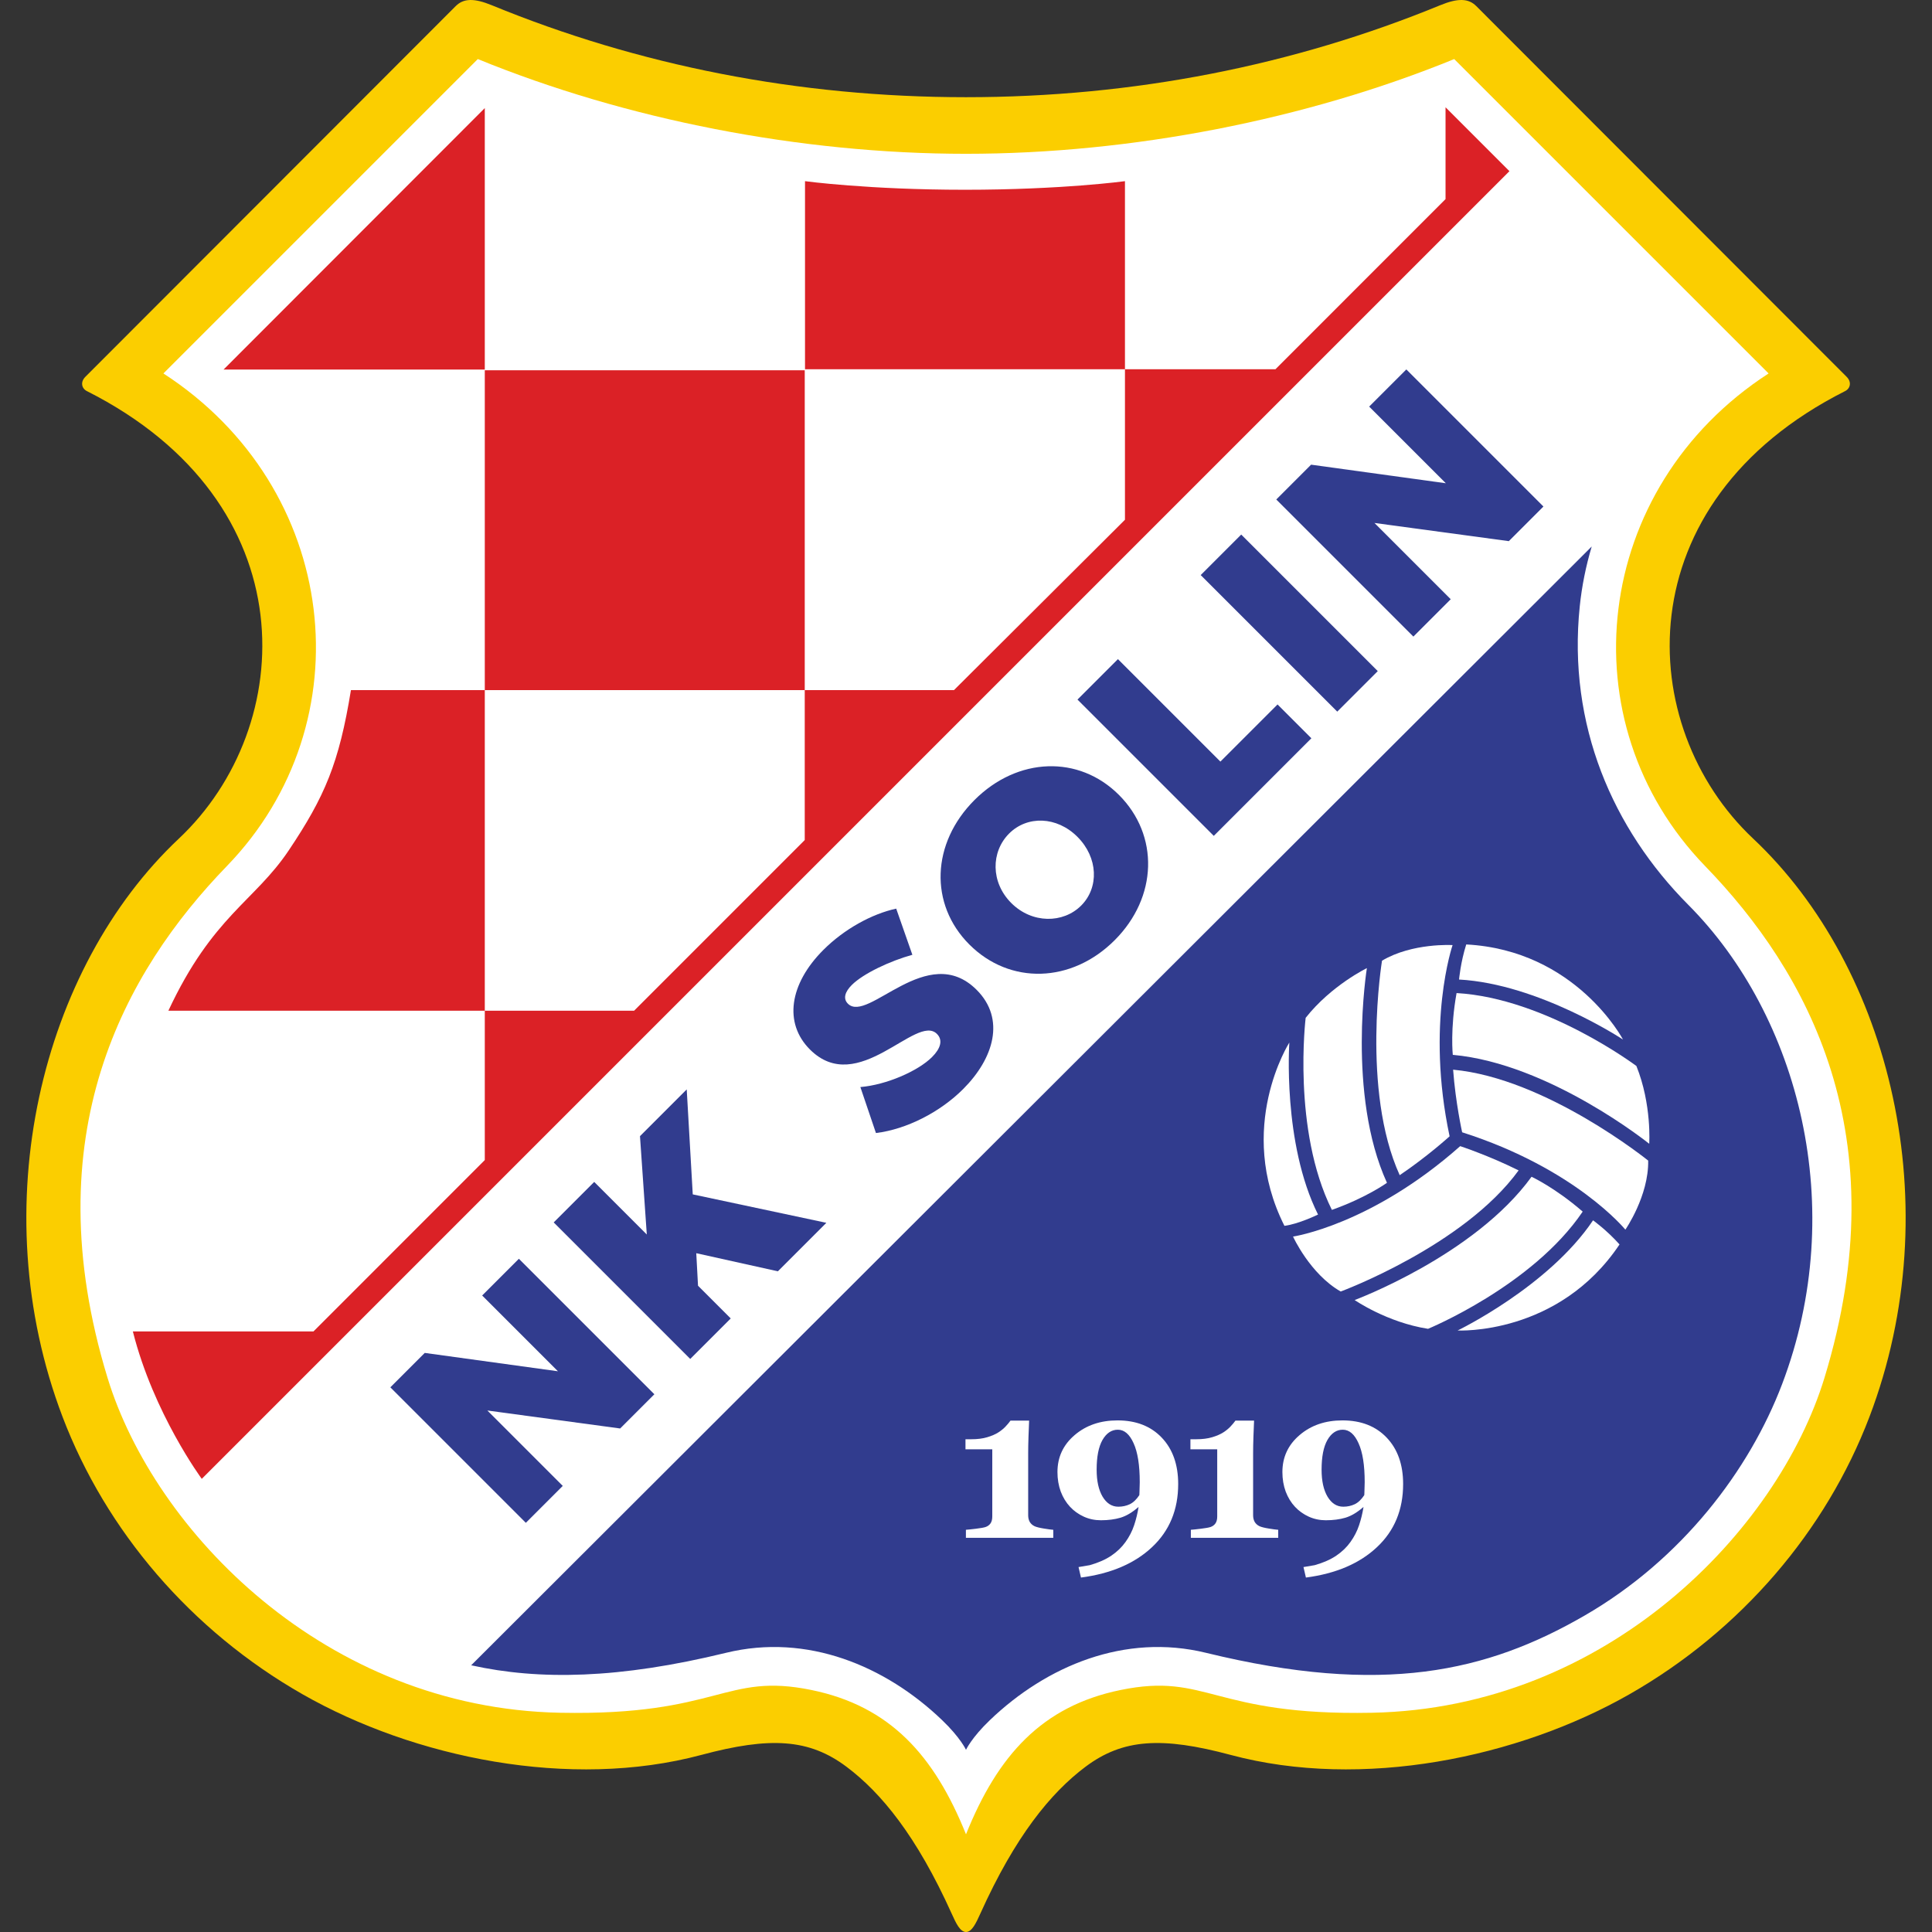 <?xml version="1.0" encoding="UTF-8" standalone="no"?>
<!-- Created with Inkscape (http://www.inkscape.org/) -->

<svg
   xmlns:dc="http://purl.org/dc/elements/1.1/"
   xmlns:cc="http://creativecommons.org/ns#"
   xmlns:rdf="http://www.w3.org/1999/02/22-rdf-syntax-ns#"
   xmlns:svg="http://www.w3.org/2000/svg"
   xmlns="http://www.w3.org/2000/svg"
   xmlns:sodipodi="http://sodipodi.sourceforge.net/DTD/sodipodi-0.dtd"
   xmlns:inkscape="http://www.inkscape.org/namespaces/inkscape"
   version="1.1"
   id="svg2"
   width="300"
   height="300"
   viewBox="0 0 300 300"
   sodipodi:docname="NK Solin Logo.svg"
   inkscape:version="0.92.5 (2060ec1f9f, 2020-04-08)">
  <rect x="0" y="0" width="300" height="300" fill="#333333" stroke="none"/>
  <defs
     id="defs6" />
  <sodipodi:namedview
     pagecolor="#ffffff"
     bordercolor="#666666"
     borderopacity="1"
     objecttolerance="10"
     gridtolerance="10"
     guidetolerance="10"
     inkscape:pageopacity="0"
     inkscape:pageshadow="2"
     inkscape:window-width="1920"
     inkscape:window-height="1017"
     id="namedview4"
     showgrid="false"
     inkscape:zoom="0.98333332"
     inkscape:cx="2.3155358"
     inkscape:cy="90.259356"
     inkscape:window-x="-8"
     inkscape:window-y="-8"
     inkscape:window-maximized="1"
     inkscape:current-layer="svg2"
     inkscape:object-paths="true"
     inkscape:snap-intersection-paths="true"
     inkscape:snap-smooth-nodes="true"
     inkscape:snap-midpoints="true"
     inkscape:snap-bbox="true"
     inkscape:bbox-paths="true"
     inkscape:bbox-nodes="true"
     inkscape:snap-bbox-midpoints="true"
     inkscape:snap-bbox-edge-midpoints="true"
     inkscape:snap-global="true"
     showguides="true"
     inkscape:guide-bbox="true" />
  <path
     style="opacity:1;fill:#fbce00;fill-opacity:1;stroke:none;stroke-width:1;stroke-linecap:butt;stroke-linejoin:round;stroke-miterlimit:11;stroke-dasharray:none;stroke-opacity:1"
     d="m 72.973,0.002 c -0.904,0.026 -1.61,0.345 -2.21,0.945 L 13.252,58.515 c -0.81,0.811 -0.567,1.809 0.237,2.214 34.368,17.332 32.752,52.119 14.277,69.497 -21.324,20.059 -30.496,57.082 -18.052,89.784 6.731,17.688 19.931,33.179 37.248,43.065 17.316,9.886 41.57,14.887 61.943,9.428 10.688,-2.864 16.744,-2.513 22.552,1.849 5.369,4.032 10.877,10.727 16.327,22.814 0.646,1.432 1.293,2.833 2.216,2.833 0.923,0 1.57,-1.401 2.216,-2.833 5.45,-12.087 10.958,-18.782 16.327,-22.814 5.808,-4.362 11.864,-4.713 22.552,-1.849 20.373,5.459 44.626,0.458 61.943,-9.428 17.316,-9.886 30.517,-25.378 37.248,-43.065 12.444,-32.702 3.272,-69.725 -18.052,-89.784 -18.475,-17.379 -20.091,-52.165 14.277,-69.497 0.805,-0.406 1.048,-1.403 0.237,-2.214 L 229.236,0.947 c -0.599,-0.6 -1.305,-0.919 -2.21,-0.945 -0.904,-0.026 -2.007,0.241 -3.402,0.814 -22.742,9.338 -47.582,14.277 -73.625,14.277 -26.043,0 -50.883,-4.939 -73.625,-14.277 C 74.98,0.243 73.877,-0.024 72.973,0.002 Z"
     id="path877"
     inkscape:connector-curvature="0"
     sodipodi:nodetypes="cccssssssszssssssscccsssc" />
  <path
     inkscape:connector-curvature="0"
     style="opacity:1;fill:#ffffff;fill-opacity:1;stroke:none;stroke-width:0.5;stroke-linecap:butt;stroke-linejoin:miter;stroke-miterlimit:11;stroke-dasharray:none;stroke-opacity:1"
     d="M 74.191,9.172 25.373,57.988 c 27.454,17.802 31.448,54.206 9.859,76.492 -15.897,16.41 -30.059,41.777 -18.528,79.486 7.249,23.706 33.725,51.281 70.297,51.991 24.761,0.481 25.477,-6.312 39.011,-3.532 12.197,2.506 19.059,10.148 23.988,22.405 4.929,-12.257 11.791,-19.899 23.988,-22.405 13.534,-2.781 14.25,4.012 39.011,3.532 36.571,-0.71 63.048,-28.285 70.297,-51.991 11.53,-37.708 -2.631,-63.076 -18.528,-79.486 -21.589,-22.286 -17.595,-58.69 9.859,-76.492 L 225.809,9.172 C 202.88,18.545 175.746,23.882 150,23.882 c -25.746,0 -52.88,-5.338 -75.809,-14.711 z"
     id="path902" />
  <path
     style="color:#000000;font-style:normal;font-variant:normal;font-weight:normal;font-stretch:normal;font-size:medium;line-height:normal;font-family:sans-serif;font-variant-ligatures:normal;font-variant-position:normal;font-variant-caps:normal;font-variant-numeric:normal;font-variant-alternates:normal;font-feature-settings:normal;text-indent:0;text-align:start;text-decoration:none;text-decoration-line:none;text-decoration-style:solid;text-decoration-color:#000000;letter-spacing:normal;word-spacing:normal;text-transform:none;writing-mode:lr-tb;direction:ltr;text-orientation:mixed;dominant-baseline:auto;baseline-shift:baseline;text-anchor:start;white-space:normal;shape-padding:0;clip-rule:nonzero;display:inline;overflow:visible;visibility:visible;opacity:1;isolation:auto;mix-blend-mode:normal;color-interpolation:sRGB;color-interpolation-filters:linearRGB;solid-color:#000000;solid-opacity:1;vector-effect:none;fill:#313c8e;fill-opacity:1;fill-rule:nonzero;stroke:none;stroke-width:28.5;stroke-linecap:butt;stroke-linejoin:round;stroke-miterlimit:11;stroke-dasharray:none;stroke-dashoffset:0;stroke-opacity:1;color-rendering:auto;image-rendering:auto;shape-rendering:auto;text-rendering:auto;enable-background:accumulate"
     d="M 247.161,84.861 73.164,258.585 c 10.589,2.351 23.024,2.103 39.57,-1.937 12.594,-3.075 24.763,2.026 33.56,10.455 2.836,2.717 3.706,4.604 3.706,4.604 0,0 0.87,-1.887 3.706,-4.604 8.797,-8.429 20.966,-13.531 33.56,-10.455 27.458,6.705 43.605,2.977 58.758,-5.765 15.153,-8.743 25.624,-22.613 30.689,-35.923 10.426,-27.397 2.627,-57.191 -14.547,-74.45 -11.732,-11.79 -18.768,-27.95 -16.862,-46.358 0.323,-3.12 0.944,-6.228 1.858,-9.29 z"
     id="path895"
     inkscape:connector-curvature="0"
     sodipodi:nodetypes="ccsscssssscc" />
  <path
     style="opacity:1;fill:#db2126;fill-opacity:1;stroke:none;stroke-width:0.1;stroke-linecap:butt;stroke-linejoin:miter;stroke-miterlimit:11;stroke-dasharray:none;stroke-opacity:1"
     d="m 224.463,16.657 v 14.261 l -26.414,26.42 h -23.366 v 23.37 l -26.551,26.452 h -23.172 v 23.282 l -26.499,26.504 H 75.278 v 23.188 L 48.675,206.744 H 20.63 c 3.216,12.758 10.701,22.892 10.701,22.892 L 234.386,26.58 Z M 75.278,156.947 V 107.161 H 54.493 c -1.845,11.334 -4.047,16.513 -9.661,24.893 -5.305,7.918 -11.829,10.206 -18.688,24.893 z m 0,-49.786 H 124.96 V 57.498 H 75.278 Z M 174.683,57.339 v -29.208 c 0,0 -9.8,1.335 -24.84,1.335 -15.04,0 -24.841,-1.335 -24.841,-1.335 v 29.208 z M 75.278,16.783 34.718,57.38 h 40.56 z"
     id="path920"
     inkscape:connector-curvature="0"
     sodipodi:nodetypes="cccccccccccccccccccscccccccccsccccccc" />
  <path
     style="font-style:normal;font-variant:normal;font-weight:bold;font-stretch:normal;font-size:96px;line-height:1.25;font-family:Trueno;-inkscape-font-specification:'Trueno Bold';text-align:center;text-anchor:middle;fill:#313c8e;fill-opacity:1;stroke:none;stroke-width:0.1;stroke-linecap:butt;stroke-linejoin:miter;stroke-miterlimit:11;stroke-dasharray:none;stroke-opacity:1"
     inkscape:connector-curvature="0"
     id="path952"
     d="m 101.611,216.501 -21.04,-21.04 -5.703,5.703 11.766,11.766 -20.68,-2.851 -5.343,5.343 21.04,21.04 5.733,-5.733 -11.706,-11.706 20.62,2.791 z" />
  <path
     style="font-style:normal;font-variant:normal;font-weight:bold;font-stretch:normal;font-size:96px;line-height:1.25;font-family:Trueno;-inkscape-font-specification:'Trueno Bold';text-align:center;text-anchor:middle;fill:#313c8e;fill-opacity:1;stroke:none;stroke-width:0.1;stroke-linecap:butt;stroke-linejoin:miter;stroke-miterlimit:11;stroke-dasharray:none;stroke-opacity:1"
     inkscape:connector-curvature="0"
     id="path954"
     d="m 120.786,197.408 7.53,-7.53 -20.745,-4.415 -0.937,-16.3 -7.258,7.258 1.058,15.271 -8.165,-8.165 -6.29,6.29 21.199,21.199 6.29,-6.29 -5.08,-5.08 -0.272,-5.05 z" />
  <path
     style="font-style:normal;font-variant:normal;font-weight:bold;font-stretch:normal;font-size:96px;line-height:1.25;font-family:Trueno;-inkscape-font-specification:'Trueno Bold';text-align:center;text-anchor:middle;fill:#313c8e;fill-opacity:1;stroke:none;stroke-width:0.1;stroke-linecap:butt;stroke-linejoin:miter;stroke-miterlimit:11;stroke-dasharray:none;stroke-opacity:1"
     inkscape:connector-curvature="0"
     id="path956"
     d="m 127.85,147.505 c -5.293,5.293 -6.17,11.372 -2.087,15.456 7.471,7.471 16.514,-5.626 19.72,-2.42 0.968,0.968 0.575,2.268 -0.756,3.599 -2.178,2.178 -7.108,4.325 -11.13,4.658 l 2.42,7.138 c 4.749,-0.575 9.951,-3.236 13.55,-6.836 4.749,-4.749 6.594,-10.889 2.087,-15.395 -7.652,-7.652 -16.877,5.263 -19.993,2.147 -0.786,-0.786 -0.454,-1.845 0.605,-2.904 1.784,-1.784 5.989,-3.75 9.406,-4.688 l -2.51,-7.168 c -3.781,0.817 -8.076,3.176 -11.312,6.412 z" />
  <path
     style="font-style:normal;font-variant:normal;font-weight:bold;font-stretch:normal;font-size:96px;line-height:1.25;font-family:Trueno;-inkscape-font-specification:'Trueno Bold';text-align:center;text-anchor:middle;fill:#313c8e;fill-opacity:1;stroke:none;stroke-width:0.1;stroke-linecap:butt;stroke-linejoin:miter;stroke-miterlimit:11;stroke-dasharray:none;stroke-opacity:1"
     inkscape:connector-curvature="0"
     id="path958"
     d="m 151.315,124.23 c -6.688,6.688 -7.053,16.174 -0.79,22.436 6.293,6.293 15.87,6.019 22.558,-0.669 6.688,-6.688 6.932,-16.295 0.669,-22.558 -6.232,-6.232 -15.748,-5.898 -22.436,0.79 z m 5.381,5.199 c 2.797,-2.797 7.388,-2.706 10.61,0.517 3.223,3.223 3.375,7.874 0.578,10.671 -2.797,2.797 -7.631,2.827 -10.853,-0.395 -3.223,-3.223 -3.162,-7.965 -0.334,-10.793 z" />
  <path
     style="font-style:normal;font-variant:normal;font-weight:bold;font-stretch:normal;font-size:96px;line-height:1.25;font-family:Trueno;-inkscape-font-specification:'Trueno Bold';text-align:center;text-anchor:middle;fill:#313c8e;fill-opacity:1;stroke:none;stroke-width:0.1;stroke-linecap:butt;stroke-linejoin:miter;stroke-miterlimit:11;stroke-dasharray:none;stroke-opacity:1"
     inkscape:connector-curvature="0"
     id="path960"
     d="m 189.501,118.261 -15.91,-15.91 -6.28,6.28 21.163,21.163 15.155,-15.155 -5.253,-5.253 z" />
  <path
     style="font-style:normal;font-variant:normal;font-weight:bold;font-stretch:normal;font-size:96px;line-height:1.25;font-family:Trueno;-inkscape-font-specification:'Trueno Bold';text-align:center;text-anchor:middle;fill:#313c8e;fill-opacity:1;stroke:none;stroke-width:0.1;stroke-linecap:butt;stroke-linejoin:miter;stroke-miterlimit:11;stroke-dasharray:none;stroke-opacity:1"
     inkscape:connector-curvature="0"
     id="path962"
     d="m 213.938,104.21 -21.203,-21.203 -6.291,6.291 21.203,21.203 z" />
  <path
     style="font-style:normal;font-variant:normal;font-weight:bold;font-stretch:normal;font-size:96px;line-height:1.25;font-family:Trueno;-inkscape-font-specification:'Trueno Bold';text-align:center;text-anchor:middle;fill:#313c8e;fill-opacity:1;stroke:none;stroke-width:0.1;stroke-linecap:butt;stroke-linejoin:miter;stroke-miterlimit:11;stroke-dasharray:none;stroke-opacity:1"
     inkscape:connector-curvature="0"
     id="path964"
     d="m 239.663,78.654 -21.289,-21.289 -5.77,5.77 11.905,11.905 -20.924,-2.885 -5.406,5.406 21.289,21.289 5.801,-5.801 -11.844,-11.844 20.864,2.824 z" />
  <path
     inkscape:connector-curvature="0"
     id="path1058"
     style="font-style:normal;font-variant:normal;font-weight:bold;font-stretch:normal;font-size:96px;line-height:1.25;font-family:Georgia;-inkscape-font-specification:'Georgia Bold';text-align:center;text-anchor:middle;fill:#ffffff;fill-opacity:1;stroke:none;stroke-width:5;stroke-linecap:butt;stroke-linejoin:miter;stroke-miterlimit:11;stroke-dasharray:none;stroke-opacity:1"
     d="m 163.553,238.795 h -13.567 v -1.25 q 0.493,-0.033 1.562,-0.164 1.085,-0.132 1.48,-0.263 0.493,-0.164 0.773,-0.559 0.28,-0.395 0.28,-1.085 v -10.426 h -4.161 v -1.562 h 0.904 q 1.431,0 2.467,-0.312 1.052,-0.312 1.743,-0.756 0.707,-0.46 1.151,-0.954 0.46,-0.493 0.724,-0.872 h 2.894 q -0.049,1.069 -0.099,2.5 -0.049,1.431 -0.049,2.565 v 9.637 q 0,0.592 0.247,1.036 0.263,0.428 0.74,0.658 0.428,0.197 1.431,0.362 1.003,0.164 1.48,0.197 z" />
  <path
     inkscape:connector-curvature="0"
     id="path1060"
     style="font-style:normal;font-variant:normal;font-weight:bold;font-stretch:normal;font-size:96px;line-height:1.25;font-family:Georgia;-inkscape-font-specification:'Georgia Bold';text-align:center;text-anchor:middle;fill:#ffffff;fill-opacity:1;stroke:none;stroke-width:5;stroke-linecap:butt;stroke-linejoin:miter;stroke-miterlimit:11;stroke-dasharray:none;stroke-opacity:1"
     d="m 182.948,230.441 q 0,5.986 -4.045,9.785 -4.045,3.815 -11.051,4.736 l -0.378,-1.628 1.743,-0.296 q 2.023,-0.576 3.355,-1.48 1.332,-0.904 2.187,-2.105 0.888,-1.233 1.348,-2.615 0.46,-1.381 0.691,-2.845 -1.447,1.266 -2.812,1.677 -1.349,0.395 -3.042,0.395 -1.414,0 -2.648,-0.559 -1.233,-0.559 -2.138,-1.529 -0.921,-0.987 -1.447,-2.368 -0.51,-1.398 -0.51,-3.026 0,-3.47 2.664,-5.739 2.664,-2.286 6.66,-2.286 4.325,0 6.874,2.681 2.549,2.681 2.549,7.203 z m -6.002,0.904 q 0,-0.23 0.017,-0.559 0.017,-0.329 0.017,-0.641 0,-3.947 -0.954,-6.035 -0.937,-2.105 -2.45,-2.105 -1.464,0 -2.385,1.595 -0.904,1.595 -0.904,4.605 0,2.631 0.921,4.193 0.937,1.562 2.45,1.562 0.954,0 1.76,-0.378 0.806,-0.378 1.496,-1.414 0,-0.082 0.017,-0.28 0.017,-0.214 0.017,-0.543 z" />
  <path
     inkscape:connector-curvature="0"
     id="path1062"
     style="font-style:normal;font-variant:normal;font-weight:bold;font-stretch:normal;font-size:96px;line-height:1.25;font-family:Georgia;-inkscape-font-specification:'Georgia Bold';text-align:center;text-anchor:middle;fill:#ffffff;fill-opacity:1;stroke:none;stroke-width:5;stroke-linecap:butt;stroke-linejoin:miter;stroke-miterlimit:11;stroke-dasharray:none;stroke-opacity:1"
     d="m 198.482,238.795 h -13.567 v -1.25 q 0.493,-0.033 1.562,-0.164 1.085,-0.132 1.48,-0.263 0.493,-0.164 0.773,-0.559 0.28,-0.395 0.28,-1.085 v -10.426 h -4.161 v -1.562 h 0.904 q 1.431,0 2.467,-0.312 1.052,-0.312 1.743,-0.756 0.707,-0.46 1.151,-0.954 0.46,-0.493 0.724,-0.872 h 2.894 q -0.049,1.069 -0.099,2.5 -0.049,1.431 -0.049,2.565 v 9.637 q 0,0.592 0.247,1.036 0.263,0.428 0.74,0.658 0.428,0.197 1.431,0.362 1.003,0.164 1.48,0.197 z" />
  <path
     inkscape:connector-curvature="0"
     id="path1064"
     style="font-style:normal;font-variant:normal;font-weight:bold;font-stretch:normal;font-size:96px;line-height:1.25;font-family:Georgia;-inkscape-font-specification:'Georgia Bold';text-align:center;text-anchor:middle;fill:#ffffff;fill-opacity:1;stroke:none;stroke-width:5;stroke-linecap:butt;stroke-linejoin:miter;stroke-miterlimit:11;stroke-dasharray:none;stroke-opacity:1"
     d="m 217.877,230.441 q 0,5.986 -4.045,9.785 -4.045,3.815 -11.051,4.736 l -0.378,-1.628 1.743,-0.296 q 2.023,-0.576 3.355,-1.48 1.332,-0.904 2.187,-2.105 0.888,-1.233 1.348,-2.615 0.46,-1.381 0.691,-2.845 -1.447,1.266 -2.812,1.677 -1.348,0.395 -3.042,0.395 -1.414,0 -2.648,-0.559 -1.233,-0.559 -2.138,-1.529 -0.921,-0.987 -1.447,-2.368 -0.51,-1.398 -0.51,-3.026 0,-3.47 2.664,-5.739 2.664,-2.286 6.66,-2.286 4.325,0 6.874,2.681 2.549,2.681 2.549,7.203 z m -6.002,0.904 q 0,-0.23 0.017,-0.559 0.017,-0.329 0.017,-0.641 0,-3.947 -0.954,-6.035 -0.937,-2.105 -2.45,-2.105 -1.464,0 -2.385,1.595 -0.904,1.595 -0.904,4.605 0,2.631 0.921,4.193 0.937,1.562 2.45,1.562 0.954,0 1.76,-0.378 0.806,-0.378 1.496,-1.414 0,-0.082 0.017,-0.28 0.017,-0.214 0.017,-0.543 z" />
  <path
     style="opacity:1;fill:#ffffff;fill-opacity:1;stroke:none;stroke-width:0.5;stroke-linecap:butt;stroke-linejoin:miter;stroke-miterlimit:11;stroke-dasharray:none;stroke-opacity:1"
     d="m 199.445,190.347 c 2.203,-0.274 5.219,-1.753 5.219,-1.753 -5.554,-11.108 -4.455,-26.708 -4.455,-26.708 0,0 -8.434,13.203 -0.764,28.461 z"
     id="path840"
     inkscape:connector-curvature="0"
     sodipodi:nodetypes="cccc" />
  <path
     style="opacity:1;fill:#ffffff;fill-opacity:1;stroke:none;stroke-width:0.5;stroke-linecap:butt;stroke-linejoin:miter;stroke-miterlimit:11;stroke-dasharray:none;stroke-opacity:1"
     d="m 206.814,187.87 c 5.368,-1.901 8.553,-4.204 8.553,-4.204 -6.273,-13.733 -3.118,-33.336 -3.118,-33.336 0,0 -5.499,2.655 -9.506,7.716 0,0 -2.118,17.373 4.07,29.824 z"
     id="path842"
     inkscape:connector-curvature="0"
     sodipodi:nodetypes="ccccc" />
  <path
     style="opacity:1;fill:#ffffff;fill-opacity:1;stroke:none;stroke-width:0.5;stroke-linecap:butt;stroke-linejoin:miter;stroke-miterlimit:11;stroke-dasharray:none;stroke-opacity:1"
     d="m 217.345,182.48 c 4.27,-2.873 7.749,-6.036 7.749,-6.036 -3.723,-17.491 0.463,-29.692 0.463,-29.692 0,0 -6.246,-0.379 -10.959,2.423 0,0 -3.263,20.073 2.747,33.305 z"
     id="path844"
     inkscape:connector-curvature="0"
     sodipodi:nodetypes="ccccc" />
  <path
     sodipodi:nodetypes="cccc"
     inkscape:connector-curvature="0"
     id="path846"
     d="m 227.676,146.654 c -0.881,2.771 -1.115,5.447 -1.115,5.447 12.401,0.68 25.457,9.319 25.457,9.319 0,0 -7.289,-13.868 -24.342,-14.767 z"
     style="opacity:1;fill:#ffffff;fill-opacity:1;stroke:none;stroke-width:0.5;stroke-linecap:butt;stroke-linejoin:miter;stroke-miterlimit:11;stroke-dasharray:none;stroke-opacity:1" />
  <path
     sodipodi:nodetypes="ccccc"
     inkscape:connector-curvature="0"
     id="path848"
     d="m 226.175,154.203 c -1.009,5.605 -0.587,9.592 -0.587,9.592 15.037,1.356 30.501,13.81 30.501,13.81 0,0 0.418,-6.092 -1.992,-12.08 0,0 -14.041,-10.527 -27.922,-11.322 z"
     style="opacity:1;fill:#ffffff;fill-opacity:1;stroke:none;stroke-width:0.5;stroke-linecap:butt;stroke-linejoin:miter;stroke-miterlimit:11;stroke-dasharray:none;stroke-opacity:1" />
  <path
     sodipodi:nodetypes="ccccc"
     inkscape:connector-curvature="0"
     id="path850"
     d="m 225.639,166.099 c 0.38,5.133 1.403,9.722 1.403,9.722 17.613,5.617 25.344,15.12 25.344,15.12 0,0 3.641,-5.242 3.543,-10.725 0,0 -15.819,-12.781 -30.29,-14.118 z"
     style="opacity:1;fill:#ffffff;fill-opacity:1;stroke:none;stroke-width:0.5;stroke-linecap:butt;stroke-linejoin:miter;stroke-miterlimit:11;stroke-dasharray:none;stroke-opacity:1" />
  <path
     style="opacity:1;fill:#ffffff;fill-opacity:1;stroke:none;stroke-width:0.5;stroke-linecap:butt;stroke-linejoin:miter;stroke-miterlimit:11;stroke-dasharray:none;stroke-opacity:1"
     d="m 251.479,193.235 c -1.93,-2.175 -4.11,-3.745 -4.11,-3.745 -6.928,10.308 -21.03,17.107 -21.03,17.107 0,0 15.645,0.831 25.141,-13.362 z"
     id="path860"
     inkscape:connector-curvature="0"
     sodipodi:nodetypes="cccc" />
  <path
     style="opacity:1;fill:#ffffff;fill-opacity:1;stroke:none;stroke-width:0.5;stroke-linecap:butt;stroke-linejoin:miter;stroke-miterlimit:11;stroke-dasharray:none;stroke-opacity:1"
     d="m 245.759,188.138 c -4.3,-3.734 -7.942,-5.411 -7.942,-5.411 -8.857,12.227 -27.469,19.143 -27.469,19.143 0,0 5.021,3.476 11.399,4.468 0,0 16.228,-6.68 24.012,-18.2 z"
     id="path862"
     inkscape:connector-curvature="0"
     sodipodi:nodetypes="ccccc" />
  <path
     style="opacity:1;fill:#ffffff;fill-opacity:1;stroke:none;stroke-width:0.5;stroke-linecap:butt;stroke-linejoin:miter;stroke-miterlimit:11;stroke-dasharray:none;stroke-opacity:1"
     d="m 235.811,181.741 c -4.605,-2.299 -9.072,-3.768 -9.072,-3.768 -13.837,12.261 -25.957,14.042 -25.957,14.042 0,0 2.641,5.81 7.403,8.531 0,0 19.074,-7.054 27.625,-18.805 z"
     id="path864"
     inkscape:connector-curvature="0"
     sodipodi:nodetypes="ccccc" />
</svg>
